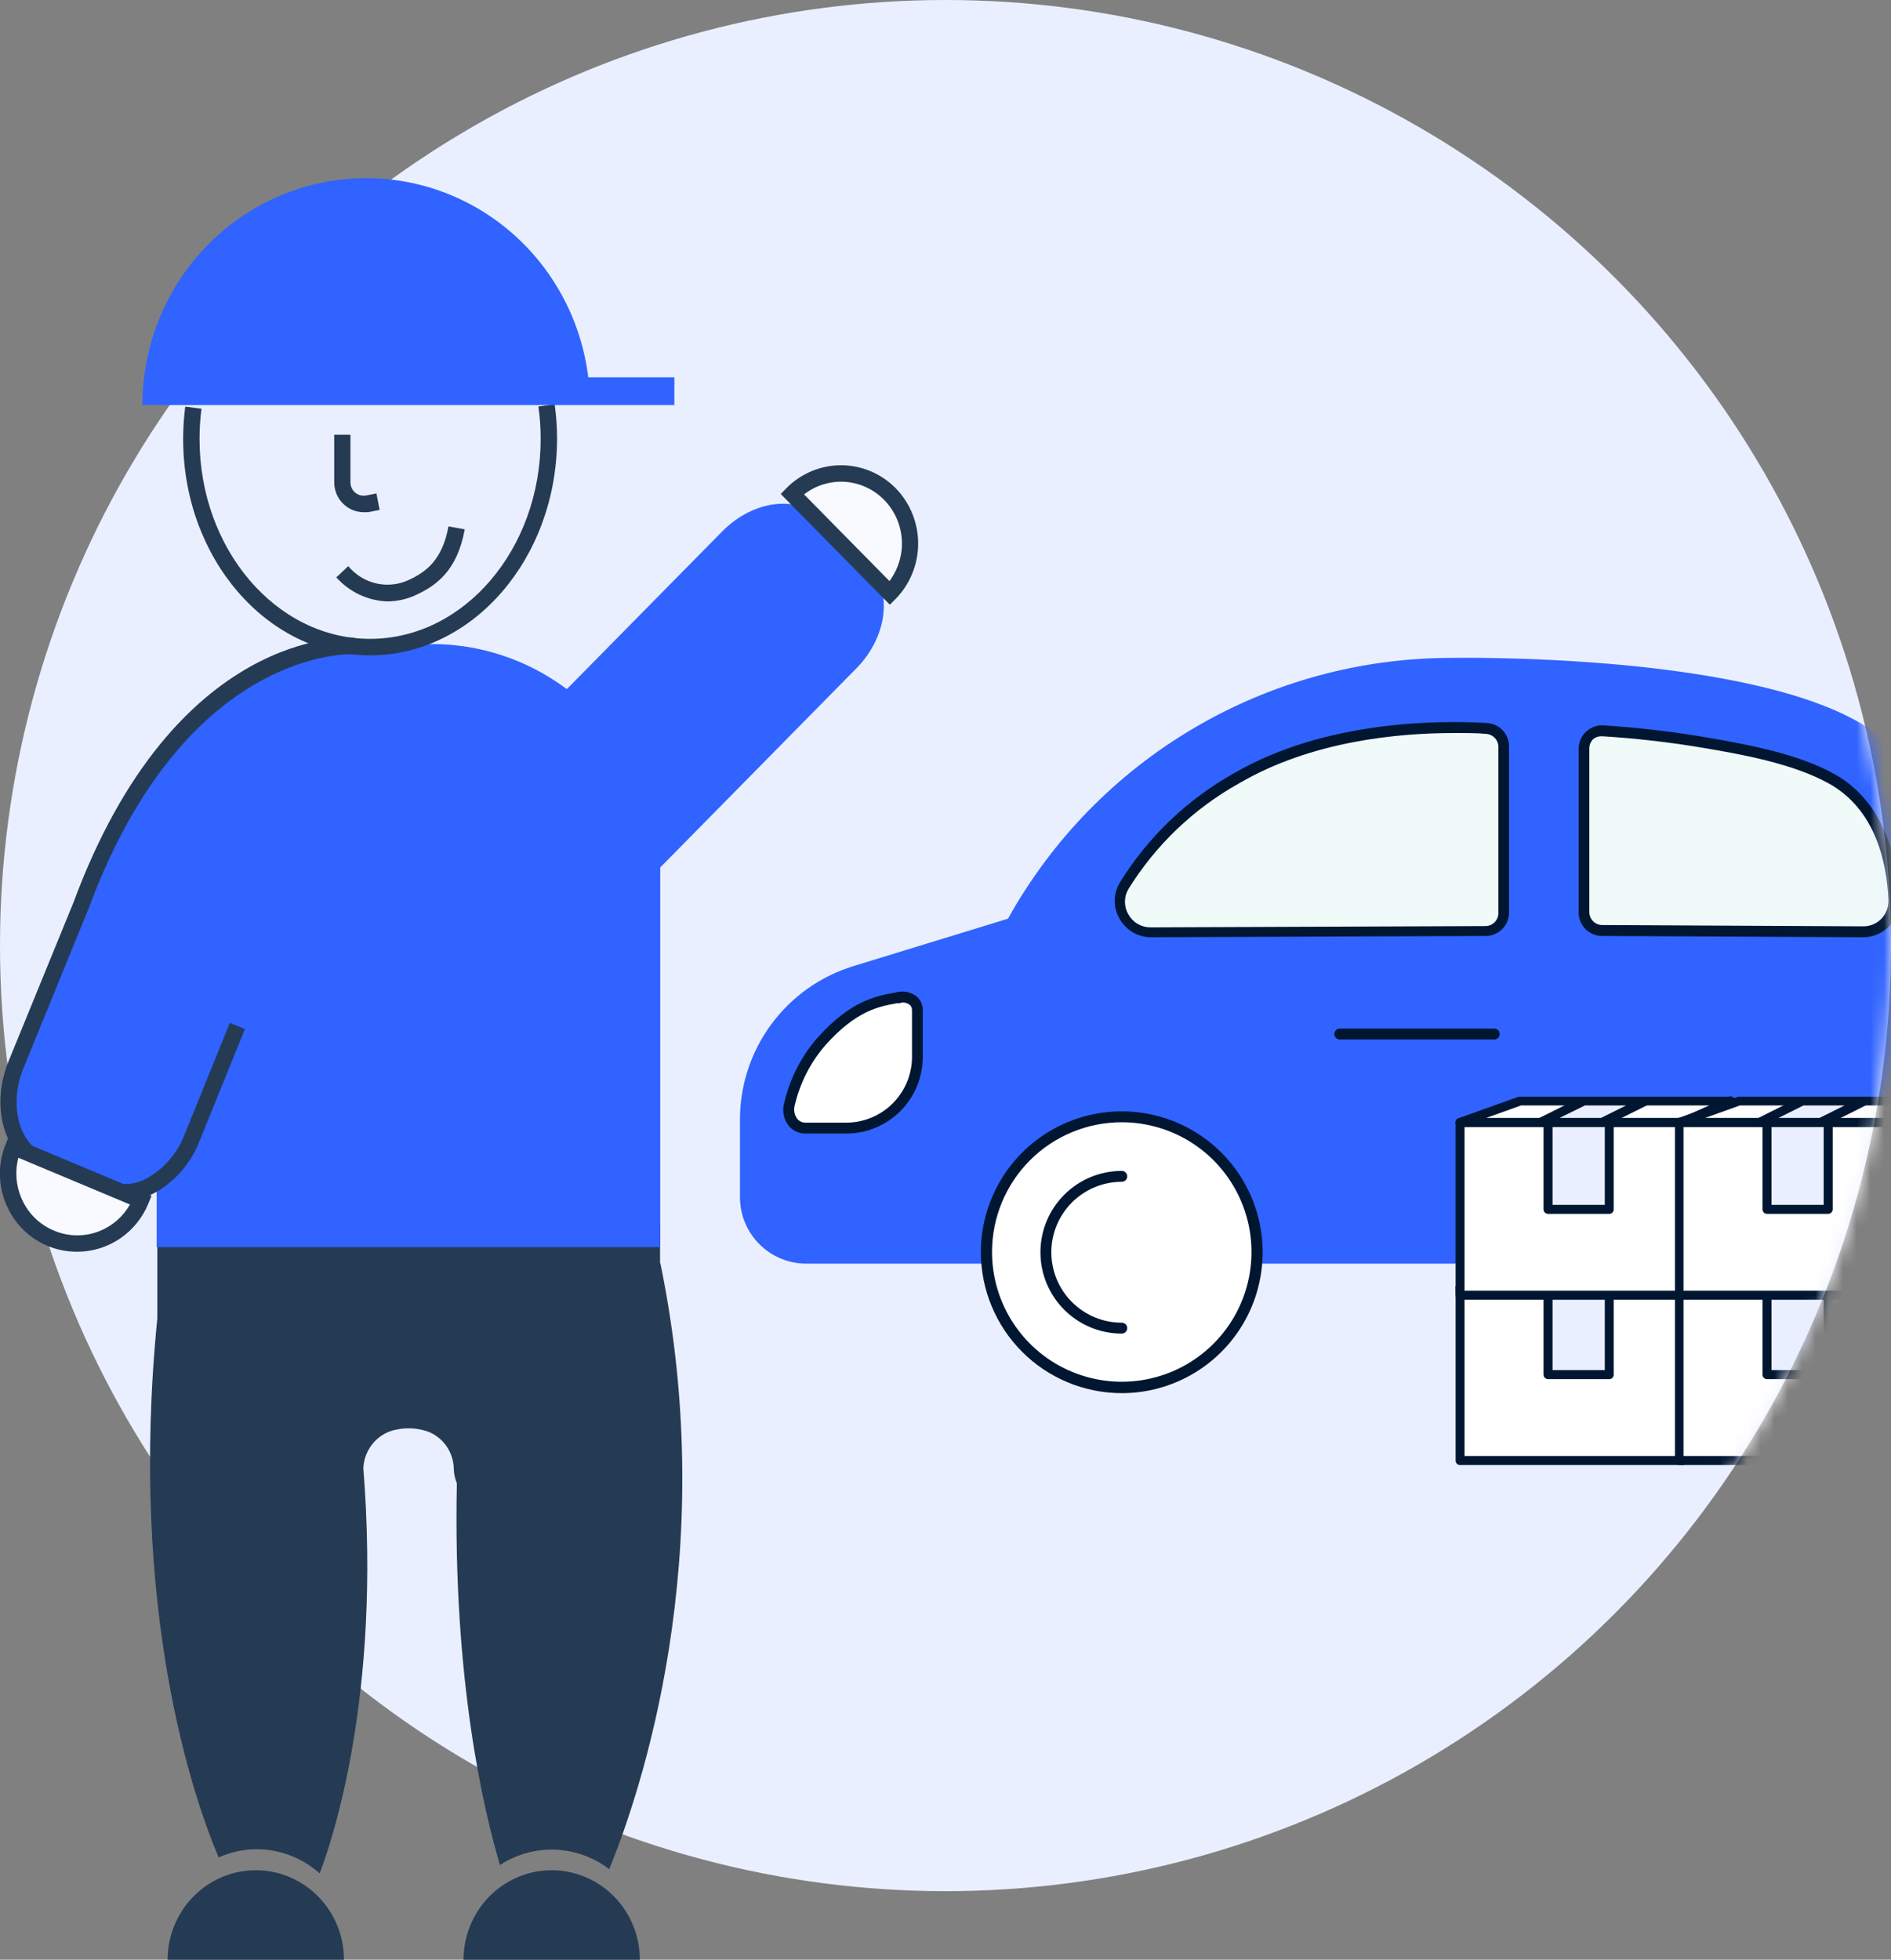 <svg width="138" height="143" viewBox="0 0 138 143" fill="none" xmlns="http://www.w3.org/2000/svg">
<rect x="0" y="0" width="138" height="143" fill="#808080" stroke="none"/>
<circle cx="69" cy="69" r="69" fill="#EAEFFF"/>
<mask id="mask0_255_4688" style="mask-type:alpha" maskUnits="userSpaceOnUse" x="0" y="0" width="138" height="138">
<circle cx="69" cy="69" r="69" fill="#F5F8FC"/>
</mask>
<g mask="url(#mask0_255_4688)">
<path d="M54 87.374V81.693C54.001 79.189 54.804 76.752 56.291 74.738C57.779 72.724 59.873 71.24 62.265 70.503L73.56 67.038C76.768 61.269 81.459 56.462 87.149 53.117C92.838 49.771 99.319 48.007 105.92 48.008C105.92 48.008 128.396 47.563 136.67 53.338C138.707 54.809 140.405 56.699 141.651 58.881C142.897 61.062 143.662 63.485 143.894 65.987L147.993 67.71C152.793 69.726 152.557 74.422 152.557 79.629V86.938C152.557 87.632 152.42 88.318 152.154 88.958C151.889 89.599 151.499 90.18 151.009 90.67C150.518 91.16 149.936 91.549 149.295 91.813C148.654 92.077 147.967 92.213 147.274 92.211H58.857C58.221 92.213 57.59 92.089 57.002 91.846C56.413 91.604 55.878 91.248 55.427 90.798C54.976 90.349 54.618 89.816 54.373 89.228C54.128 88.64 54.002 88.01 54 87.374Z" fill="#3063FF"/>
<path fill-rule="evenodd" clip-rule="evenodd" d="M109.735 54.465V66.593C109.735 66.937 109.599 67.269 109.356 67.513C109.113 67.758 108.783 67.897 108.438 67.899L84.003 67.994C83.607 67.997 83.218 67.895 82.875 67.698C82.532 67.502 82.247 67.217 82.05 66.874C81.852 66.532 81.749 66.143 81.752 65.747C81.754 65.352 81.861 64.964 82.062 64.623C84.078 61.348 86.901 58.646 90.261 56.775C96.945 52.884 105.409 52.988 108.514 53.158C108.846 53.18 109.156 53.327 109.383 53.57C109.61 53.812 109.736 54.132 109.735 54.465Z" fill="#EFFAF9"/>
<path d="M83.994 68.391L108.429 68.297C108.88 68.294 109.311 68.114 109.628 67.794C109.946 67.475 110.124 67.043 110.124 66.593V54.465C110.125 54.032 109.961 53.615 109.666 53.298C109.37 52.982 108.966 52.789 108.534 52.761C105.22 52.562 96.784 52.515 90.053 56.425C86.639 58.337 83.769 61.086 81.712 64.415C81.476 64.815 81.351 65.271 81.351 65.736C81.351 66.201 81.476 66.657 81.712 67.057C81.941 67.461 82.272 67.797 82.673 68.031C83.074 68.266 83.53 68.39 83.994 68.391ZM106.091 53.49C107.038 53.49 107.861 53.489 108.496 53.556C108.73 53.579 108.947 53.69 109.105 53.865C109.262 54.04 109.349 54.267 109.348 54.502V66.63C109.348 66.882 109.248 67.122 109.07 67.3C108.893 67.477 108.652 67.577 108.401 67.577L83.956 67.672C83.627 67.672 83.305 67.585 83.022 67.418C82.739 67.252 82.506 67.012 82.347 66.725C82.182 66.445 82.095 66.127 82.095 65.802C82.095 65.477 82.182 65.159 82.347 64.879C84.334 61.667 87.107 59.016 90.403 57.173C95.734 54.048 102.086 53.49 106.091 53.49Z" fill="#011631"/>
<path fill-rule="evenodd" clip-rule="evenodd" d="M115.578 54.635V66.592C115.578 66.937 115.714 67.268 115.957 67.513C116.2 67.758 116.53 67.897 116.875 67.899L135.961 67.993C136.265 67.996 136.566 67.937 136.847 67.82C137.127 67.702 137.381 67.529 137.591 67.31C137.802 67.091 137.966 66.831 138.073 66.546C138.181 66.262 138.229 65.959 138.214 65.655C138.101 63.042 137.268 58.914 133.765 56.888C131.114 55.373 127.384 54.701 124.401 54.19C121.937 53.776 119.453 53.489 116.96 53.329C116.782 53.318 116.604 53.344 116.437 53.405C116.269 53.466 116.116 53.561 115.987 53.683C115.857 53.806 115.754 53.953 115.684 54.117C115.614 54.28 115.577 54.457 115.578 54.635Z" fill="#EFFAF9"/>
<path d="M135.979 68.391C136.334 68.39 136.686 68.318 137.012 68.178C137.338 68.038 137.633 67.834 137.879 67.578C138.124 67.322 138.316 67.018 138.442 66.686C138.568 66.354 138.625 66 138.611 65.646C138.498 63.175 137.75 58.706 133.963 56.538C131.369 55.061 127.847 54.38 124.495 53.802C122.019 53.384 119.522 53.093 117.016 52.931C116.784 52.918 116.552 52.952 116.334 53.032C116.116 53.112 115.916 53.235 115.747 53.395C115.577 53.553 115.441 53.745 115.348 53.958C115.255 54.172 115.207 54.402 115.208 54.635V66.592C115.208 67.043 115.386 67.475 115.703 67.794C116.021 68.114 116.452 68.294 116.902 68.297L135.989 68.391H135.979ZM116.874 53.726H116.94C119.418 53.88 121.886 54.164 124.334 54.578C126.938 55.023 130.876 55.696 133.565 57.229C136.85 59.123 137.693 62.862 137.816 65.674C137.825 65.924 137.784 66.173 137.697 66.407C137.609 66.641 137.476 66.855 137.305 67.037C137.133 67.215 136.927 67.356 136.699 67.452C136.471 67.548 136.227 67.597 135.979 67.596L116.883 67.501C116.641 67.489 116.412 67.384 116.244 67.208C116.077 67.031 115.984 66.798 115.984 66.555V54.597C115.988 54.347 116.09 54.109 116.268 53.935C116.437 53.792 116.653 53.718 116.874 53.726Z" fill="#011631"/>
<path d="M97.778 75.852H109.045C109.15 75.852 109.251 75.81 109.326 75.735C109.4 75.661 109.442 75.56 109.442 75.454C109.442 75.349 109.4 75.247 109.326 75.173C109.251 75.098 109.15 75.056 109.045 75.056H97.778C97.673 75.056 97.572 75.098 97.497 75.173C97.423 75.247 97.381 75.349 97.381 75.454C97.381 75.56 97.423 75.661 97.497 75.735C97.572 75.81 97.673 75.852 97.778 75.852Z" fill="#011631"/>
<path d="M133.499 101.253C128.04 101.253 123.615 96.828 123.615 91.369C123.615 85.91 128.04 81.485 133.499 81.485C138.958 81.485 143.383 85.91 143.383 91.369C143.383 96.828 138.958 101.253 133.499 101.253Z" fill="white"/>
<path d="M133.5 101.66C135.533 101.66 137.521 101.057 139.212 99.927C140.903 98.798 142.22 97.192 142.999 95.313C143.777 93.434 143.98 91.367 143.584 89.373C143.187 87.378 142.208 85.546 140.77 84.108C139.332 82.67 137.5 81.691 135.505 81.294C133.511 80.898 131.444 81.101 129.565 81.88C127.686 82.658 126.081 83.975 124.951 85.666C123.821 87.357 123.218 89.345 123.218 91.379C123.22 94.105 124.305 96.718 126.232 98.646C128.16 100.574 130.774 101.657 133.5 101.66ZM133.5 81.892C135.372 81.892 137.203 82.447 138.759 83.487C140.316 84.528 141.53 86.007 142.246 87.737C142.963 89.467 143.15 91.37 142.785 93.206C142.42 95.043 141.518 96.73 140.194 98.054C138.87 99.378 137.183 100.28 135.347 100.645C133.51 101.01 131.606 100.823 129.877 100.106C128.147 99.39 126.668 98.176 125.628 96.619C124.587 95.062 124.032 93.232 124.032 91.359C124.032 88.849 125.03 86.44 126.805 84.665C128.581 82.889 130.989 81.892 133.5 81.892Z" fill="#011631"/>
<path d="M133.499 97.314C133.604 97.314 133.705 97.272 133.78 97.198C133.855 97.123 133.896 97.022 133.896 96.917C133.896 96.811 133.855 96.71 133.78 96.635C133.705 96.561 133.604 96.519 133.499 96.519C132.135 96.519 130.828 95.977 129.864 95.013C128.9 94.049 128.358 92.742 128.358 91.378C128.358 90.015 128.9 88.707 129.864 87.743C130.828 86.779 132.135 86.237 133.499 86.237C133.604 86.237 133.705 86.195 133.78 86.121C133.855 86.046 133.896 85.945 133.896 85.84C133.896 85.734 133.855 85.633 133.78 85.559C133.705 85.484 133.604 85.442 133.499 85.442C131.925 85.442 130.415 86.068 129.301 87.181C128.188 88.294 127.563 89.804 127.563 91.378C127.563 92.953 128.188 94.463 129.301 95.576C130.415 96.689 131.925 97.314 133.499 97.314Z" fill="#011631"/>
<path d="M81.863 101.253C76.404 101.253 71.979 96.828 71.979 91.369C71.979 85.91 76.404 81.485 81.863 81.485C87.322 81.485 91.747 85.91 91.747 91.369C91.747 96.828 87.322 101.253 81.863 101.253Z" fill="white"/>
<path d="M81.863 101.66C83.896 101.66 85.884 101.057 87.575 99.927C89.266 98.798 90.584 97.192 91.362 95.313C92.14 93.434 92.344 91.367 91.947 89.373C91.55 87.378 90.571 85.546 89.133 84.108C87.695 82.67 85.863 81.691 83.869 81.294C81.874 80.898 79.807 81.101 77.928 81.88C76.049 82.658 74.444 83.975 73.314 85.666C72.184 87.357 71.581 89.345 71.581 91.379C71.584 94.105 72.668 96.718 74.595 98.646C76.523 100.574 79.137 101.657 81.863 101.66ZM81.863 81.892C83.735 81.892 85.566 82.447 87.123 83.487C88.68 84.528 89.893 86.007 90.61 87.737C91.326 89.467 91.514 91.37 91.148 93.206C90.783 95.043 89.881 96.73 88.557 98.054C87.233 99.378 85.546 100.28 83.71 100.645C81.873 101.01 79.97 100.823 78.24 100.106C76.51 99.39 75.031 98.176 73.991 96.619C72.951 95.062 72.395 93.232 72.395 91.359C72.395 88.849 73.393 86.44 75.168 84.665C76.944 82.889 79.352 81.892 81.863 81.892Z" fill="#011631"/>
<path d="M81.864 97.314C81.969 97.314 82.071 97.272 82.145 97.198C82.22 97.123 82.262 97.022 82.262 96.917C82.262 96.811 82.22 96.71 82.145 96.635C82.071 96.561 81.969 96.519 81.864 96.519C80.501 96.519 79.193 95.977 78.229 95.013C77.265 94.049 76.723 92.742 76.723 91.378C76.723 90.015 77.265 88.707 78.229 87.743C79.193 86.779 80.501 86.237 81.864 86.237C81.969 86.237 82.071 86.195 82.145 86.121C82.22 86.046 82.262 85.945 82.262 85.84C82.262 85.734 82.22 85.633 82.145 85.559C82.071 85.484 81.969 85.442 81.864 85.442C80.29 85.442 78.78 86.068 77.667 87.181C76.553 88.294 75.928 89.804 75.928 91.378C75.928 92.953 76.553 94.463 77.667 95.576C78.78 96.689 80.29 97.314 81.864 97.314Z" fill="#011631"/>
<path d="M61.764 82.346H58.791C58.581 82.337 58.377 82.278 58.196 82.173C58.014 82.069 57.859 81.923 57.745 81.747C57.631 81.571 57.561 81.37 57.541 81.161C57.52 80.953 57.549 80.742 57.626 80.547C58.016 78.862 58.82 77.3 59.965 76.003C60.645 75.126 61.492 74.393 62.457 73.845C63.423 73.297 64.487 72.947 65.588 72.813C65.741 72.763 65.903 72.749 66.061 72.772C66.22 72.795 66.371 72.855 66.502 72.947C66.634 73.039 66.742 73.16 66.818 73.301C66.895 73.442 66.937 73.599 66.942 73.759V77.177C66.94 78.549 66.393 79.864 65.422 80.833C64.451 81.802 63.136 82.346 61.764 82.346Z" fill="white"/>
<path d="M58.791 82.716H61.764C63.244 82.713 64.662 82.123 65.708 81.076C66.753 80.029 67.341 78.61 67.341 77.13V73.712C67.344 73.519 67.304 73.328 67.224 73.153C67.144 72.977 67.025 72.822 66.877 72.699C66.685 72.553 66.464 72.45 66.229 72.396C65.994 72.342 65.75 72.338 65.513 72.386L65.296 72.434C63.942 72.68 62.086 73.021 59.672 75.71C58.486 77.065 57.651 78.691 57.239 80.444C57.153 80.728 57.136 81.029 57.189 81.322C57.242 81.615 57.362 81.891 57.542 82.129C57.691 82.316 57.881 82.467 58.098 82.569C58.315 82.671 58.552 82.721 58.791 82.716ZM65.864 73.153C66.047 73.149 66.227 73.205 66.375 73.314C66.433 73.362 66.48 73.423 66.511 73.492C66.543 73.561 66.557 73.636 66.555 73.712V77.13C66.552 78.4 66.047 79.616 65.149 80.514C64.251 81.412 63.034 81.918 61.764 81.92H58.791C58.672 81.923 58.553 81.897 58.445 81.847C58.336 81.796 58.241 81.721 58.167 81.627C58.066 81.483 57.999 81.317 57.971 81.143C57.943 80.97 57.955 80.792 58.006 80.623C58.389 79.001 59.163 77.496 60.259 76.24C62.493 73.75 64.131 73.447 65.438 73.21H65.655C65.722 73.182 65.792 73.163 65.864 73.153Z" fill="#011631"/>
<path d="M122.772 93.964H106.549V106.611H122.772V93.964Z" fill="white"/>
<path d="M122.772 106.904H106.549C106.506 106.904 106.463 106.896 106.424 106.879C106.384 106.863 106.348 106.838 106.318 106.808C106.288 106.777 106.265 106.741 106.249 106.701C106.233 106.661 106.226 106.618 106.227 106.575V93.964C106.227 93.878 106.26 93.796 106.321 93.734C106.381 93.672 106.463 93.637 106.549 93.635H122.772C122.858 93.637 122.94 93.672 123 93.734C123.06 93.796 123.094 93.878 123.094 93.964V106.611C123.086 106.691 123.049 106.766 122.99 106.82C122.93 106.874 122.852 106.905 122.772 106.904ZM106.878 106.246H122.443V94.293H106.878V106.246Z" fill="#011631"/>
<path d="M122.772 93.964H106.549L110.941 92.398H126.291L122.772 93.964Z" fill="white"/>
<path d="M122.771 94.293H106.548C106.471 94.293 106.397 94.265 106.338 94.216C106.279 94.166 106.24 94.097 106.226 94.022C106.212 93.945 106.226 93.866 106.265 93.799C106.305 93.732 106.367 93.681 106.441 93.657L110.826 92.09C110.863 92.083 110.902 92.083 110.94 92.09H126.291C126.366 92.09 126.439 92.115 126.498 92.163C126.557 92.21 126.598 92.276 126.614 92.35C126.63 92.424 126.62 92.501 126.586 92.568C126.552 92.636 126.495 92.689 126.427 92.72L122.9 94.286C122.858 94.295 122.814 94.298 122.771 94.293ZM108.465 93.635H122.721L124.767 92.727H110.997L108.465 93.635Z" fill="#011631"/>
<path d="M126.211 104.386L122.764 106.575V93.964L126.29 92.398L126.211 104.386Z" fill="white"/>
<path d="M122.765 106.904C122.709 106.903 122.655 106.889 122.607 106.861C122.555 106.834 122.512 106.793 122.481 106.742C122.451 106.692 122.435 106.634 122.436 106.575V93.964C122.436 93.9 122.455 93.838 122.491 93.784C122.526 93.731 122.577 93.689 122.636 93.664L126.155 92.097C126.203 92.071 126.258 92.057 126.313 92.057C126.367 92.057 126.422 92.071 126.47 92.097C126.516 92.126 126.554 92.166 126.58 92.214C126.606 92.261 126.62 92.315 126.62 92.369L126.541 104.358C126.541 104.412 126.528 104.465 126.501 104.513C126.475 104.56 126.437 104.601 126.391 104.629L122.943 106.825C122.893 106.869 122.831 106.897 122.765 106.904ZM123.094 94.179V105.982L125.883 104.2L125.962 92.906L123.094 94.179Z" fill="#011631"/>
<path d="M117.442 93.964H112.972V100.309H117.442V93.964Z" fill="#EAEFFF"/>
<path d="M117.442 100.638H112.972C112.885 100.636 112.802 100.601 112.741 100.54C112.68 100.478 112.644 100.396 112.643 100.309V93.964C112.644 93.877 112.68 93.795 112.741 93.734C112.802 93.672 112.885 93.637 112.972 93.635H117.442C117.528 93.637 117.61 93.672 117.67 93.734C117.731 93.796 117.764 93.878 117.764 93.964V100.309C117.764 100.395 117.731 100.478 117.67 100.539C117.61 100.601 117.528 100.636 117.442 100.638ZM113.301 99.98H117.113V94.293H113.301V99.98Z" fill="#011631"/>
<path d="M120.024 92.398H115.561L112.428 93.964H116.891L120.024 92.398Z" fill="#EAEFFF"/>
<path d="M116.892 94.293H112.429C112.355 94.293 112.283 94.269 112.225 94.223C112.166 94.177 112.125 94.113 112.108 94.041C112.09 93.969 112.098 93.894 112.129 93.826C112.16 93.759 112.213 93.705 112.278 93.671L115.412 92.105C115.458 92.081 115.51 92.069 115.562 92.069H120.025C120.099 92.069 120.17 92.094 120.229 92.14C120.287 92.185 120.328 92.248 120.347 92.319C120.362 92.392 120.352 92.468 120.32 92.535C120.288 92.602 120.234 92.657 120.168 92.691L117.035 94.257C116.991 94.28 116.942 94.292 116.892 94.293ZM113.816 93.635H116.842L118.666 92.727H115.662L113.816 93.635Z" fill="#011631"/>
<path d="M138.745 93.964H122.564V106.611H138.78L138.745 93.964Z" fill="white"/>
<path d="M138.744 106.904H122.564C122.52 106.905 122.477 106.897 122.436 106.881C122.396 106.865 122.359 106.841 122.329 106.81C122.298 106.779 122.274 106.742 122.258 106.702C122.241 106.662 122.233 106.619 122.234 106.575V93.964C122.234 93.877 122.269 93.793 122.331 93.731C122.393 93.67 122.476 93.635 122.564 93.635H138.78C138.866 93.637 138.949 93.672 139.01 93.734C139.071 93.795 139.107 93.877 139.109 93.964V106.611C139.104 106.654 139.091 106.696 139.07 106.735C139.05 106.773 139.021 106.806 138.987 106.834C138.953 106.861 138.914 106.881 138.873 106.893C138.831 106.906 138.787 106.909 138.744 106.904ZM122.857 106.246H138.415V94.293H122.857V106.246Z" fill="#011631"/>
<path d="M138.745 93.964H122.564L126.949 92.398H142.307L138.745 93.964Z" fill="white"/>
<path d="M138.745 94.293H122.565C122.488 94.293 122.414 94.265 122.355 94.216C122.297 94.166 122.257 94.098 122.243 94.022C122.23 93.947 122.243 93.869 122.281 93.802C122.319 93.735 122.379 93.684 122.45 93.657L126.842 92.09C126.878 92.084 126.914 92.084 126.95 92.09H142.307C142.382 92.091 142.455 92.118 142.512 92.166C142.57 92.214 142.609 92.28 142.624 92.353C142.639 92.427 142.629 92.503 142.595 92.569C142.56 92.636 142.505 92.689 142.436 92.72L138.917 94.286C138.861 94.299 138.802 94.301 138.745 94.293ZM124.439 93.635H138.695L140.748 92.727H126.971L124.439 93.635Z" fill="#011631"/>
<path d="M133.415 93.964H128.951V100.309H133.415V93.964Z" fill="#EAEFFF"/>
<path d="M133.416 100.638H128.952C128.865 100.638 128.781 100.603 128.719 100.542C128.658 100.48 128.623 100.396 128.623 100.309V93.964C128.623 93.877 128.658 93.793 128.719 93.731C128.781 93.67 128.865 93.635 128.952 93.635H133.416C133.502 93.637 133.585 93.672 133.646 93.734C133.708 93.795 133.743 93.877 133.745 93.964V100.309C133.743 100.396 133.708 100.478 133.646 100.54C133.585 100.601 133.502 100.636 133.416 100.638ZM129.281 99.98H133.087V94.293H129.281V99.98Z" fill="#011631"/>
<path d="M135.997 92.398H131.533L128.4 93.964H132.864L135.997 92.398Z" fill="#EAEFFF"/>
<path d="M132.865 94.293H128.401C128.328 94.292 128.257 94.266 128.2 94.22C128.143 94.174 128.103 94.11 128.086 94.038C128.07 93.967 128.078 93.892 128.109 93.825C128.14 93.759 128.193 93.704 128.258 93.671L131.384 92.105C131.431 92.083 131.482 92.07 131.534 92.069H135.998C136.072 92.068 136.144 92.093 136.202 92.139C136.26 92.185 136.301 92.249 136.319 92.32C136.336 92.392 136.329 92.468 136.298 92.535C136.267 92.603 136.214 92.657 136.148 92.691L133.015 94.257C132.968 94.279 132.917 94.291 132.865 94.293ZM129.789 93.635H132.786L134.61 92.727H131.613L129.789 93.635Z" fill="#011631"/>
<path d="M122.772 81.904H106.549V94.515H122.772V81.904Z" fill="white"/>
<path d="M122.772 94.844H106.548C106.462 94.842 106.381 94.807 106.32 94.745C106.26 94.684 106.227 94.601 106.227 94.515V81.904C106.227 81.818 106.26 81.736 106.32 81.674C106.381 81.612 106.462 81.577 106.548 81.575H122.772C122.858 81.577 122.94 81.612 123 81.674C123.06 81.736 123.094 81.818 123.094 81.904V94.515C123.094 94.601 123.06 94.684 123 94.745C122.94 94.807 122.858 94.842 122.772 94.844ZM106.878 94.186H122.443V82.233H106.878V94.186Z" fill="#011631"/>
<path d="M122.772 81.904H106.549L110.941 80.338H126.291L122.772 81.904Z" fill="white"/>
<path d="M122.771 82.233H106.548C106.471 82.233 106.397 82.205 106.338 82.156C106.279 82.106 106.24 82.037 106.226 81.962C106.212 81.885 106.226 81.806 106.265 81.739C106.305 81.672 106.367 81.621 106.441 81.597L110.826 80.03C110.863 80.022 110.902 80.022 110.94 80.03H126.291C126.366 80.028 126.439 80.054 126.498 80.101C126.557 80.148 126.597 80.214 126.612 80.288C126.629 80.362 126.62 80.439 126.586 80.507C126.552 80.575 126.496 80.629 126.427 80.66L122.9 82.226C122.858 82.235 122.814 82.238 122.771 82.233ZM108.465 81.575H122.721L124.767 80.667H110.997L108.465 81.575Z" fill="#011631"/>
<path d="M126.211 92.305L122.764 94.501V81.89L126.29 80.323L126.211 92.305Z" fill="white"/>
<path d="M122.765 94.844C122.709 94.843 122.655 94.829 122.607 94.801C122.555 94.774 122.512 94.733 122.481 94.682C122.451 94.632 122.435 94.574 122.436 94.515V81.904C122.436 81.84 122.455 81.777 122.491 81.724C122.526 81.67 122.577 81.629 122.636 81.604L126.155 80.037C126.205 80.014 126.26 80.004 126.315 80.008C126.37 80.013 126.423 80.03 126.47 80.06C126.516 80.09 126.554 80.131 126.58 80.18C126.607 80.228 126.62 80.282 126.62 80.338L126.541 92.326C126.541 92.38 126.528 92.434 126.501 92.481C126.475 92.529 126.437 92.569 126.391 92.598L122.943 94.794C122.89 94.828 122.828 94.845 122.765 94.844ZM123.094 82.118V93.921L125.883 92.14L125.962 80.845L123.094 82.118Z" fill="#011631"/>
<path d="M117.442 81.904H112.972V88.249H117.442V81.904Z" fill="#EAEFFF"/>
<path d="M117.442 88.578H112.972C112.885 88.576 112.802 88.541 112.741 88.48C112.68 88.418 112.644 88.336 112.643 88.249V81.904C112.644 81.817 112.68 81.735 112.741 81.674C112.802 81.612 112.885 81.577 112.972 81.575H117.442C117.528 81.577 117.61 81.612 117.67 81.674C117.731 81.736 117.764 81.818 117.764 81.904V88.249C117.764 88.335 117.731 88.418 117.67 88.479C117.61 88.541 117.528 88.576 117.442 88.578ZM113.301 87.92H117.113V82.233H113.301V87.92Z" fill="#011631"/>
<path d="M120.024 80.338H115.561L112.428 81.904H116.891L120.024 80.338Z" fill="#EAEFFF"/>
<path d="M116.89 82.233H112.427C112.352 82.233 112.279 82.208 112.22 82.161C112.162 82.114 112.121 82.049 112.105 81.976C112.087 81.904 112.095 81.829 112.126 81.763C112.158 81.697 112.21 81.643 112.276 81.611L115.409 80.044C115.459 80.033 115.51 80.033 115.56 80.044H120.023C120.097 80.045 120.168 80.07 120.226 80.115C120.285 80.16 120.326 80.224 120.345 80.295C120.36 80.368 120.35 80.444 120.318 80.51C120.286 80.578 120.232 80.632 120.166 80.667L117.033 82.233C116.986 82.244 116.937 82.244 116.89 82.233ZM113.814 81.575H116.84L118.664 80.667H115.66L113.814 81.575Z" fill="#011631"/>
<path d="M138.745 81.904H122.564V94.515H138.78L138.745 81.904Z" fill="white"/>
<path d="M138.744 94.844H122.563C122.476 94.844 122.392 94.809 122.331 94.748C122.269 94.686 122.234 94.602 122.234 94.515V81.904C122.234 81.817 122.269 81.733 122.331 81.672C122.392 81.61 122.476 81.575 122.563 81.575H138.779C138.866 81.577 138.949 81.612 139.01 81.674C139.071 81.735 139.107 81.817 139.109 81.904V94.515C139.108 94.561 139.097 94.606 139.078 94.648C139.059 94.69 139.032 94.728 138.998 94.759C138.963 94.79 138.923 94.813 138.879 94.828C138.836 94.843 138.79 94.848 138.744 94.844ZM122.857 94.186H138.415V82.233H122.857V94.186Z" fill="#011631"/>
<path d="M138.745 81.904H122.564L126.949 80.338H142.307L138.745 81.904Z" fill="white"/>
<path d="M138.745 82.233H122.565C122.488 82.232 122.414 82.205 122.355 82.156C122.297 82.106 122.257 82.038 122.243 81.962C122.23 81.887 122.243 81.809 122.281 81.742C122.319 81.675 122.379 81.624 122.45 81.596L126.842 80.03C126.878 80.023 126.914 80.023 126.95 80.03H142.307C142.382 80.031 142.454 80.057 142.512 80.103C142.571 80.15 142.612 80.215 142.629 80.288C142.643 80.362 142.631 80.439 142.596 80.506C142.561 80.573 142.505 80.628 142.436 80.659L138.917 82.226C138.861 82.239 138.802 82.241 138.745 82.233ZM124.439 81.575H138.695L140.748 80.666H126.971L124.439 81.575Z" fill="#011631"/>
<path d="M133.415 81.904H128.951V88.249H133.415V81.904Z" fill="#EAEFFF"/>
<path d="M133.416 88.578H128.952C128.865 88.578 128.781 88.543 128.719 88.482C128.658 88.42 128.623 88.336 128.623 88.249V81.904C128.623 81.817 128.658 81.733 128.719 81.672C128.781 81.61 128.865 81.575 128.952 81.575H133.416C133.502 81.577 133.585 81.612 133.646 81.674C133.708 81.735 133.743 81.817 133.745 81.904V88.249C133.743 88.336 133.708 88.418 133.646 88.48C133.585 88.541 133.502 88.576 133.416 88.578ZM129.281 87.92H133.087V82.233H129.281V87.92Z" fill="#011631"/>
<path d="M135.997 80.338H131.533L128.4 81.904H132.864L135.997 80.338Z" fill="#EAEFFF"/>
<path d="M132.865 82.233H128.401C128.327 82.232 128.255 82.206 128.196 82.159C128.138 82.113 128.097 82.048 128.079 81.976C128.064 81.904 128.073 81.829 128.106 81.762C128.138 81.696 128.192 81.643 128.258 81.611L131.384 80.044C131.434 80.034 131.485 80.034 131.534 80.044H135.998C136.072 80.044 136.144 80.069 136.202 80.115C136.26 80.16 136.301 80.224 136.319 80.296C136.336 80.368 136.329 80.444 136.298 80.511C136.267 80.579 136.214 80.633 136.148 80.667L133.015 82.233C132.965 82.243 132.914 82.243 132.865 82.233ZM129.789 81.575H132.786L134.61 80.667H131.613L129.789 81.575Z" fill="#011631"/>
</g>
<g clip-path="url(#clip0_255_4688)">
<path d="M46.694 143.006C46.694 141.273 46.016 139.611 44.809 138.386C43.602 137.161 41.964 136.472 40.257 136.472C38.551 136.474 36.915 137.163 35.709 138.388C34.504 139.613 33.826 141.274 33.826 143.006H46.694Z" fill="#253B54"/>
<path d="M25.101 143.006C25.101 141.273 24.423 139.611 23.216 138.386C22.009 137.161 20.372 136.472 18.664 136.472C16.958 136.474 15.322 137.163 14.117 138.388C12.911 139.613 12.233 141.274 12.233 143.006H25.101Z" fill="#253B54"/>
<path d="M36.487 136.094C37.611 135.359 38.92 134.968 40.257 134.968C41.773 134.969 43.248 135.469 44.459 136.394C46.706 130.908 52.603 113.624 48.205 92.243C48.191 92.208 48.179 92.172 48.17 92.135V89.614C48.17 88.816 47.858 88.051 47.302 87.487C46.746 86.923 45.992 86.606 45.206 86.606H14.444C13.659 86.606 12.905 86.923 12.349 87.487C11.793 88.051 11.481 88.816 11.481 89.614V96.195C9.365 117.504 14.124 131.215 15.956 135.54C16.825 135.152 17.763 134.947 18.712 134.939C20.411 134.938 22.052 135.565 23.329 136.701C24.201 134.427 27.84 123.779 26.518 107.169V107.066C26.558 106.472 26.771 105.904 27.13 105.432C27.488 104.961 27.977 104.609 28.533 104.42C29.37 104.161 30.263 104.161 31.1 104.42C31.677 104.609 32.182 104.977 32.544 105.472C32.905 105.967 33.105 106.565 33.115 107.181C33.127 107.545 33.203 107.903 33.34 108.24C33.038 122.642 35.326 132.201 36.487 136.094Z" fill="#253B54"/>
<path d="M63.408 41.377L59.947 37.858C58.168 36.083 54.95 36.499 52.692 38.791L41.365 50.287C38.506 48.145 35.044 46.992 31.491 46.997H25.907C22.449 46.991 19.103 48.248 16.483 50.54C12.897 53.175 8.932 57.837 5.874 66.091L1.167 77.684C-0.018 80.692 0.818 83.881 3.112 84.843L7.64 86.738C8.266 86.969 8.937 87.044 9.597 86.956C10.258 86.868 10.887 86.62 11.433 86.233V91.004H48.181V63.932C48.181 63.721 48.181 63.51 48.181 63.3L62.525 48.741C64.753 46.449 65.162 43.152 63.408 41.377Z" fill="#3063FF"/>
<path d="M9.01 87.611C8.461 87.613 7.917 87.504 7.409 87.292L2.881 85.397C0.297 84.314 -0.717 80.752 0.617 77.456L5.358 65.863C12.761 45.859 25.345 46.497 25.878 46.533L25.801 47.736C25.683 47.736 13.544 47.177 6.461 66.308L1.719 77.925C0.629 80.602 1.358 83.46 3.343 84.29L7.872 86.185C8.37 86.374 8.906 86.444 9.435 86.387C9.965 86.331 10.475 86.15 10.924 85.86C12.065 85.163 12.949 84.107 13.443 82.852L16.774 74.64L17.871 75.097L14.54 83.309C13.95 84.819 12.885 86.088 11.511 86.919C10.751 87.368 9.889 87.606 9.01 87.611Z" fill="#253B54"/>
<path d="M0.978 83.7C0.726 84.321 0.597 84.986 0.598 85.657C0.599 86.328 0.73 86.992 0.985 87.612C1.239 88.232 1.611 88.794 2.08 89.268C2.549 89.742 3.105 90.117 3.716 90.372C4.328 90.628 4.984 90.759 5.645 90.758C6.307 90.757 6.962 90.624 7.573 90.366C8.184 90.108 8.739 89.73 9.206 89.254C9.673 88.778 10.043 88.214 10.295 87.593L0.978 83.7Z" fill="#F8FAFF"/>
<path d="M5.631 91.341C4.893 91.344 4.162 91.201 3.479 90.919C2.794 90.635 2.171 90.216 1.646 89.685C1.122 89.154 0.708 88.522 0.427 87.827C0.141 87.135 -0.007 86.391 -0.007 85.64C-0.007 84.889 0.141 84.146 0.427 83.453L0.652 82.9L11.06 87.256L10.835 87.809C10.409 88.854 9.687 89.748 8.761 90.377C7.834 91.005 6.745 91.341 5.631 91.341ZM1.339 84.482C1.089 85.438 1.158 86.451 1.535 87.364C1.756 87.912 2.083 88.41 2.496 88.829C2.909 89.247 3.401 89.577 3.941 89.8C4.48 90.028 5.059 90.145 5.642 90.145C6.226 90.145 6.804 90.028 7.344 89.8C8.245 89.422 8.997 88.752 9.483 87.894L1.339 84.482Z" fill="#253B54"/>
<path d="M26.998 47.821C19.476 47.821 13.365 40.734 13.365 32.029C13.366 31.24 13.418 30.452 13.519 29.67L14.705 29.827C14.61 30.557 14.562 31.292 14.562 32.029C14.562 40.072 20.152 46.617 27.009 46.617C33.867 46.617 39.456 40.072 39.456 32.029C39.458 31.237 39.402 30.447 39.29 29.665L40.476 29.496C40.595 30.335 40.654 31.181 40.654 32.029C40.63 40.734 34.513 47.821 26.998 47.821Z" fill="#253B54"/>
<path d="M49.213 27.535H42.93C42.438 23.524 40.52 19.834 37.536 17.157C34.552 14.481 30.708 13.003 26.726 13C22.398 13 18.246 14.744 15.183 17.848C12.121 20.952 10.397 25.163 10.391 29.556H49.213V27.535Z" fill="#3063FF"/>
<path d="M26.535 37.377C26.038 37.375 25.556 37.199 25.172 36.877C24.927 36.673 24.729 36.416 24.594 36.125C24.459 35.833 24.389 35.515 24.39 35.193V31.722H25.575V35.193C25.574 35.338 25.605 35.481 25.665 35.612C25.726 35.743 25.814 35.859 25.925 35.951C26.035 36.042 26.164 36.108 26.303 36.143C26.441 36.178 26.585 36.183 26.725 36.156L27.472 36.005L27.703 37.209L26.956 37.359C26.817 37.38 26.676 37.386 26.535 37.377Z" fill="#253B54"/>
<path d="M28.266 43.886C27.561 43.861 26.869 43.693 26.229 43.391C25.59 43.09 25.017 42.66 24.544 42.13L25.415 41.311C25.951 41.958 26.683 42.405 27.497 42.581C28.311 42.758 29.159 42.654 29.908 42.286C31.093 41.721 32.279 40.86 32.729 38.412L33.915 38.628C33.369 41.636 31.846 42.713 30.43 43.381C29.754 43.709 29.015 43.882 28.266 43.886Z" fill="#253B54"/>
<path d="M64.938 43.279C65.879 42.32 66.407 41.022 66.407 39.669C66.407 38.316 65.879 37.018 64.938 36.059C63.993 35.104 62.715 34.568 61.382 34.568C60.048 34.568 58.77 35.104 57.825 36.059L64.938 43.279Z" fill="#F8FAFF"/>
<path d="M64.938 44.127L56.977 36.047L57.392 35.62C58.45 34.55 59.882 33.95 61.375 33.95C62.869 33.95 64.301 34.55 65.359 35.62C66.412 36.694 67.004 38.147 67.004 39.663C67.004 41.178 66.412 42.632 65.359 43.706L64.938 44.127ZM58.679 36.077L64.908 42.4C65.562 41.532 65.882 40.453 65.81 39.363C65.738 38.273 65.279 37.246 64.517 36.474C63.757 35.701 62.745 35.234 61.671 35.161C60.597 35.088 59.534 35.414 58.679 36.077Z" fill="#253B54"/>
</g>
<defs>
<clipPath id="clip0_255_4688">
<rect width="67" height="130" fill="white" transform="translate(0 13)"/>
</clipPath>
</defs>
</svg>
